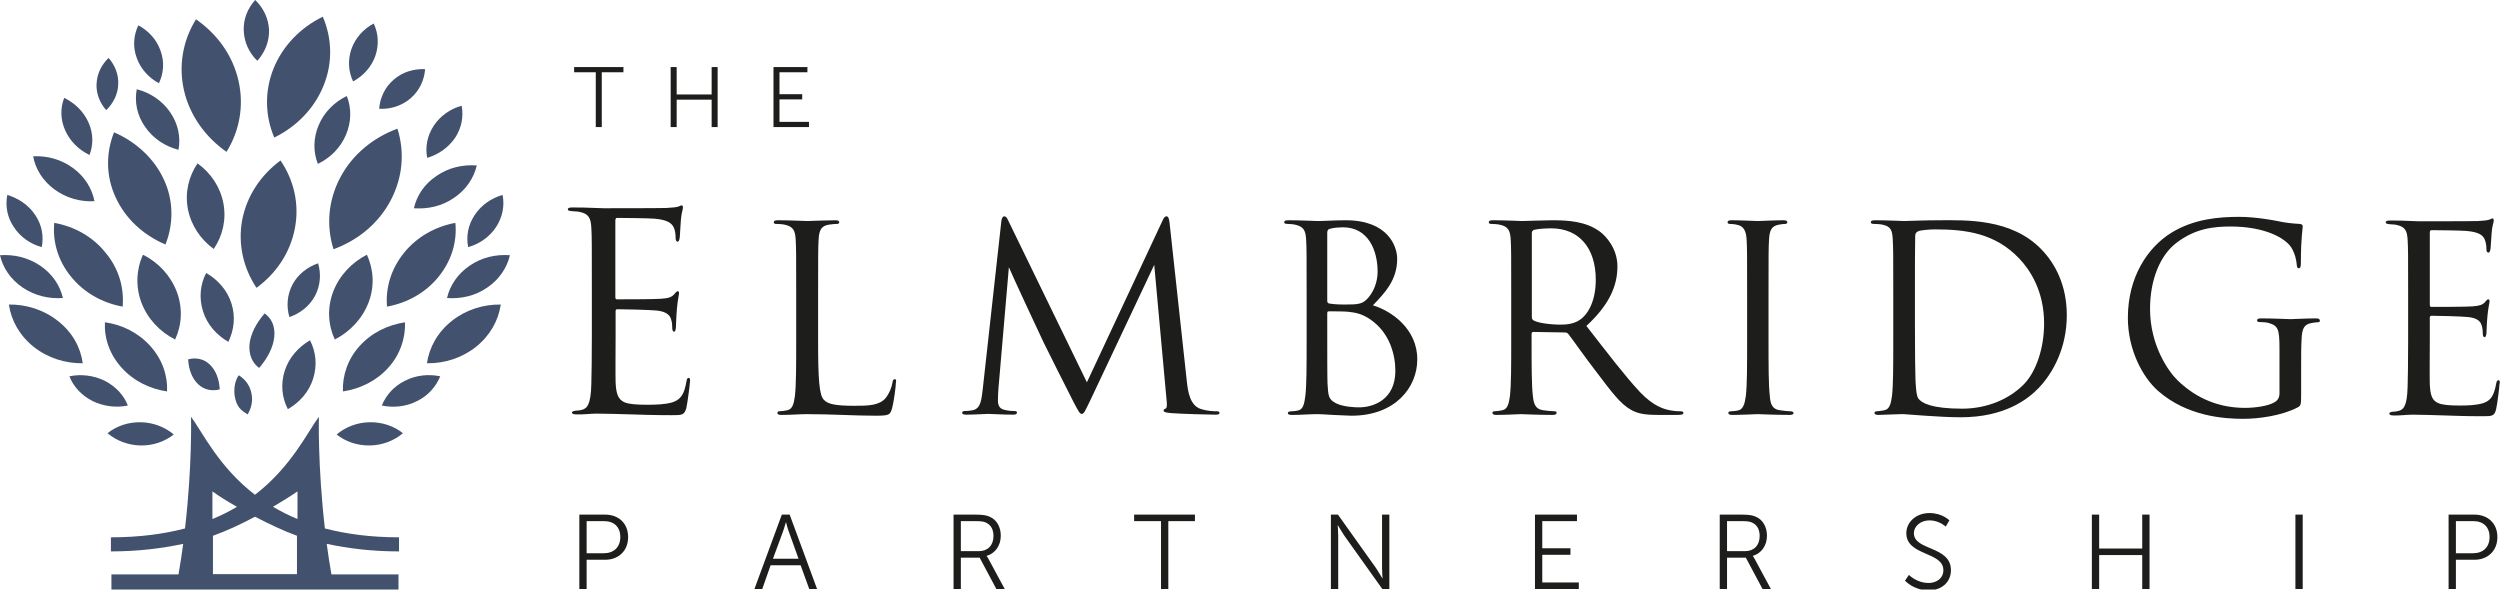 <?xml version="1.0" encoding="utf-8"?>
<!-- Generator: Adobe Illustrator 22.1.0, SVG Export Plug-In . SVG Version: 6.00 Build 0)  -->
<svg version="1.1" id="Layer_1" xmlns="http://www.w3.org/2000/svg" xmlns:xlink="http://www.w3.org/1999/xlink" x="0px" y="0px"
	 viewBox="0 0 958 225.9" style="enable-background:new 0 0 958 225.9;" xml:space="preserve">
<style type="text/css">
	.st0{fill:#41516E;}
	.st1{fill:#1D1D1B;}
</style>
<g>
	<g>
		<path class="st0" d="M105.1,52.7c8.4-4.1,15.3-11,18.9-19.9c3.6-8.9,3.2-18.2-0.3-26.4c-8.4,4.1-15.3,11-18.9,19.9
			C101.3,35.1,101.6,44.5,105.1,52.7z"/>
		<path class="st0" d="M143.8,21.5c1.5-4.3,1.2-8.7-0.6-12.5c-3.9,2.1-7,5.5-8.5,9.7c-1.5,4.3-1.2,8.7,0.6,12.5
			C139.2,29.1,142.3,25.7,143.8,21.5z"/>
		<path class="st0" d="M122.1,48c-2.1,5-2.1,10.2-0.3,14.8c4.8-2.3,8.7-6.2,10.8-11.2c2.1-5,2.1-10.2,0.3-14.8
			C128.1,39.1,124.2,43,122.1,48z"/>
		<path class="st0" d="M109.1,142.1c-1.6,5.1-1.1,10.2,1.2,14.7c4.5-2.6,8.1-6.6,9.7-11.7c1.6-5.1,1.1-10.2-1.2-14.7
			C114.3,133,110.7,137.1,109.1,142.1z"/>
		<path class="st0" d="M103.1,11.5C102.9,7,100.9,3,97.8,0c-2.9,3.2-4.6,7.3-4.4,11.8c0.2,4.5,2.1,8.5,5.2,11.5
			C101.5,20.1,103.2,16,103.1,11.5z"/>
		<path class="st0" d="M121.9,100.9c-4.1,1.4-7.7,4.2-9.8,8.1c-2.1,4-2.4,8.4-1.2,12.5c4.1-1.4,7.7-4.2,9.8-8.1
			C122.8,109.4,123.1,105,121.9,100.9z"/>
		<path class="st0" d="M98.3,110.3c7.5-5.5,12.9-13.4,14.7-22.8c1.8-9.3-0.4-18.5-5.5-26C100,67,94.6,75,92.8,84.3
			C91.1,93.7,93.3,102.8,98.3,110.3z"/>
		<path class="st0" d="M86.8,58.2c4.9-7.9,6.8-17.5,4.6-27.2c-2.2-9.8-8.2-18-16.3-23.6c-4.9,7.9-6.8,17.5-4.6,27.2
			S78.8,52.6,86.8,58.2z"/>
		<path class="st0" d="M91.5,143.8c0,0-2.2,2.7-1.6,7.7c0.7,4.6,2.6,5.8,5,7.3c1.5-2.5,2.1-5.4,1.4-8.3
			C95.7,147.6,93.9,145.3,91.5,143.8z"/>
		<path class="st0" d="M99.3,141c3.2-3.7,5.4-7.9,5.8-11.9c0.4-4-1-7.1-3.7-9c-3.2,3.7-5.4,7.9-5.8,11.9
			C95.3,136,96.7,139.1,99.3,141z"/>
		<path class="st0" d="M84.2,149.2c-0.2-3.9-1.5-7.3-3.8-9.5c-2.3-2.2-5.3-2.8-8.3-2c0.2,3.9,1.5,7.3,3.8,9.5
			C78.2,149.4,81.2,150,84.2,149.2z"/>
		<path class="st0" d="M148.8,140.9c4.6-5.1,6.6-11.3,6.4-17.4c-6.6,1-12.8,4-17.4,9.1c-4.6,5.1-6.6,11.3-6.4,17.4
			C138,149,144.2,146,148.8,140.9z"/>
		<path class="st0" d="M128.3,130.1c5.8-3,10.5-7.9,12.9-14.1s2-12.7-0.6-18.4c-5.8,3-10.5,7.9-12.9,14.1
			C125.3,118,125.7,124.5,128.3,130.1z"/>
		<path class="st0" d="M149.7,76.8c4.7-8.9,5.4-18.6,2.6-27.5c-9.2,3.4-17.2,9.8-21.9,18.7c-4.7,8.9-5.4,18.6-2.6,27.5
			C137.1,92.1,145,85.7,149.7,76.8z"/>
		<path class="st0" d="M171.3,114.2c5.3,0.4,10.8-0.8,15.4-4c4.6-3.1,7.6-7.6,8.7-12.4c-5.3-0.4-10.8,0.8-15.4,4
			C175.4,104.9,172.4,109.4,171.3,114.2z"/>
		<path class="st0" d="M157.3,37.7c3.4-2.9,5.3-7,5.6-11.2c-4.3-0.2-8.7,1.1-12,4c-3.4,2.9-5.3,7-5.6,11.2
			C149.6,41.9,153.9,40.6,157.3,37.7z"/>
		<path class="st0" d="M168.1,106c5-6.2,7.1-13.5,6.4-20.6c-7.6,1.4-14.7,5.3-19.7,11.5c-5,6.2-7.1,13.5-6.5,20.6
			C156,116.1,163.1,112.2,168.1,106z"/>
		<path class="st0" d="M158.6,79.8c5.3,0.4,10.8-0.8,15.4-4c4.6-3.1,7.6-7.6,8.7-12.4c-5.3-0.4-10.8,0.8-15.4,4
			C162.6,70.5,159.7,75,158.6,79.8z"/>
		<path class="st0" d="M174.4,52.8c2.5-3.8,3.3-8.2,2.5-12.3c-4.3,1.2-8.2,3.9-10.7,7.7c-2.5,3.8-3.3,8.2-2.5,12.3
			C168,59.2,171.8,56.6,174.4,52.8z"/>
		<path class="st0" d="M179.4,94.7c4.3-1.2,8.2-3.9,10.7-7.7c2.5-3.8,3.3-8.2,2.5-12.3c-4.3,1.2-8.2,3.9-10.7,7.7
			C179.3,86.3,178.6,90.6,179.4,94.7z"/>
		<path class="st0" d="M155.2,145.9c-4.3,2.1-7.3,5.6-8.9,9.5c4.4,0.9,9.2,0.5,13.5-1.7c4.3-2.1,7.3-5.6,8.9-9.5
			C164.3,143.3,159.5,143.7,155.2,145.9z"/>
		<path class="st0" d="M49,155.4c-1.5-3.9-4.6-7.3-8.9-9.5c-4.3-2.1-9.1-2.6-13.5-1.7c1.5,3.9,4.6,7.3,8.9,9.5
			C39.9,155.8,44.6,156.3,49,155.4z"/>
		<path class="st0" d="M22.2,123c-5.4-4.3-12.2-6.4-18.8-6.3c0.9,6.1,4.1,11.9,9.5,16.2c5.4,4.3,12.2,6.4,18.8,6.3
			C30.9,133.1,27.7,127.3,22.2,123z"/>
		<path class="st0" d="M8.7,110.2c4.6,3.1,10.1,4.4,15.4,4c-1.1-4.8-4-9.2-8.7-12.4c-4.6-3.1-10.1-4.4-15.4-4
			C1.1,102.6,4,107,8.7,110.2z"/>
		<path class="st0" d="M16,94.7c0.8-4.1,0.1-8.5-2.5-12.3C11,78.6,7.1,76,2.8,74.7C2,78.8,2.7,83.2,5.3,87
			C7.8,90.9,11.7,93.5,16,94.7z"/>
		<path class="st0" d="M66.6,166.5c-3.3-2.8-7.8-4.6-12.6-4.7c-4.9-0.1-9.4,1.5-12.8,4.2c3.3,2.8,7.8,4.6,12.6,4.7
			C58.7,170.8,63.1,169.2,66.6,166.5z"/>
		<path class="st0" d="M163.6,139.2c6.7,0.1,13.4-2,18.8-6.3c5.4-4.3,8.6-10.1,9.5-16.2c-6.7-0.1-13.4,2-18.8,6.3
			C167.7,127.3,164.5,133.1,163.6,139.2z"/>
		<path class="st0" d="M129,166.5c3.4,2.7,7.9,4.3,12.8,4.2c4.9-0.1,9.3-1.9,12.6-4.7c-3.4-2.7-7.9-4.3-12.8-4.2
			C136.7,161.9,132.3,163.7,129,166.5z"/>
		<path class="st0" d="M122.2,159.7c-4.5,6.1-10.6,19.2-24.5,29.9c-13.9-10.7-20-23.8-24.5-29.9c0,0,0.5,18.6-2.3,42.8
			c-8,2.1-17.4,3.4-28.4,3.4v5.4c10.1,0,19.3-1.1,27.7-2.9c-0.5,3.8-1.1,7.7-1.8,11.7H42.7v5.8h24.6h60.8h24.6v-5.8H127
			c-0.7-4-1.3-7.9-1.8-11.7c8.4,1.8,17.5,2.9,27.7,2.9v-5.4c-11,0-20.3-1.3-28.4-3.4C121.7,178.3,122.2,159.7,122.2,159.7z
			 M81.4,188.3c2.5,1.8,5.8,3.9,9.4,5.9c-2.8,1.7-6,3.3-9.4,4.7V188.3z M113.8,220H81.6v-14.7c5.1-1.8,10.7-4.4,16.1-7.3
			c5.4,2.8,11.1,5.5,16.1,7.3V220z M114,198.9c-3.4-1.4-6.5-3-9.4-4.7c3.6-2.1,6.8-4.1,9.4-5.9V198.9z"/>
		<path class="st0" d="M20.9,72.6c4.5,3.3,9.9,4.8,15.3,4.5c-0.9-4.8-3.7-9.4-8.2-12.7c-4.5-3.3-9.9-4.8-15.3-4.5
			C13.6,64.8,16.4,69.3,20.9,72.6z"/>
		<path class="st0" d="M63.4,93.7c3.1-7.8,3.2-16.7-0.6-24.9C59,60.6,52,54.3,43.7,50.7c-3.1,7.8-3.2,16.7,0.6,24.9
			C48.1,83.9,55,90.1,63.4,93.7z"/>
		<path class="st0" d="M20.8,85.4c-0.7,7.1,1.4,14.5,6.4,20.6c5,6.2,12.1,10.1,19.8,11.5c0.6-7.1-1.4-14.5-6.5-20.6
			C35.6,90.7,28.5,86.8,20.8,85.4z"/>
		<path class="st0" d="M64,150c0.3-6.1-1.8-12.3-6.4-17.4c-4.6-5.1-10.8-8.2-17.4-9.1c-0.3,6.1,1.8,12.3,6.4,17.4
			C51.2,146,57.4,149,64,150z"/>
		<path class="st0" d="M34.3,59.4c1.5-3.9,1.5-8.3-0.4-12.5c-1.9-4.2-5.2-7.4-9.3-9.4c-1.5,3.9-1.5,8.3,0.4,12.5
			C26.9,54.2,30.2,57.4,34.3,59.4z"/>
		<path class="st0" d="M88.7,116.3c-1.6-5.1-5.2-9.1-9.7-11.7c-2.3,4.4-2.8,9.6-1.2,14.7c1.6,5.1,5.2,9.1,9.7,11.7
			C89.7,126.5,90.3,121.3,88.7,116.3z"/>
		<path class="st0" d="M81.9,95.4c3.4-5,4.9-11.2,3.7-17.5c-1.2-6.3-4.8-11.6-9.9-15.3c-3.4,5-4.9,11.2-3.7,17.5
			C73.2,86.3,76.8,91.7,81.9,95.4z"/>
		<path class="st0" d="M60.9,31.9c1.8-3.8,2.2-8.2,0.6-12.5c-1.5-4.3-4.6-7.6-8.5-9.7c-1.8,3.8-2.2,8.2-0.6,12.5
			C53.9,26.4,57,29.8,60.9,31.9z"/>
		<path class="st0" d="M67.7,111.7c-2.4-6.2-7-11.1-12.9-14.1c-2.6,5.7-2.9,12.2-0.6,18.4c2.4,6.2,7,11.1,12.9,14.1
			C69.7,124.5,70.1,118,67.7,111.7z"/>
		<path class="st0" d="M45.3,32.3c0.2-3.8-1.3-7.4-3.7-10.1c-2.7,2.6-4.4,6-4.6,9.9c-0.2,3.8,1.3,7.4,3.7,10.1
			C43.4,39.6,45.2,36.1,45.3,32.3z"/>
		<path class="st0" d="M55.6,48.6c3.1,4.5,7.7,7.5,12.8,8.8c0.9-4.8-0.1-9.9-3.2-14.4c-3.1-4.5-7.7-7.5-12.8-8.8
			C51.5,39.1,52.5,44.2,55.6,48.6z"/>
	</g>
	<g>
		<path class="st1" d="M526.1,117c4.6-4.8,9.3-9.7,9.3-17.8c0-4.9-3.6-14.8-19.7-14.8c-4.5,0-8.4,0.3-10.8,0.3
			c-0.5,0-6.7-0.3-11.2-0.3c-1.1,0-1.6,0.2-1.6,0.8c0,0.4,0.4,0.6,1.3,0.6c0.4,0,2.1,0.1,2.9,0.3c3.3,0.7,4,2.3,4.2,5.6
			c0.2,3.2,0.2,5.9,0.2,21.3v17.4c0,9.5,0,17.3-0.5,21.4c-0.4,2.9-0.8,5.1-2.8,5.5c-0.9,0.2-1.6,0.3-2.4,0.3c-1.3,0-1.5,0.4-1.5,0.7
			c0,0.5,0.5,0.7,1.6,0.7c3.5,0,6.5-0.3,9.7-0.3c0.4,0,3.2,0.1,6,0.3c2.9,0.1,6,0.3,7.1,0.3c16.9,0,25.2-11,25.2-21.5
			C543.2,126.2,533.4,119.2,526.1,117z M508.7,88.7c0-0.6,0.3-0.9,1.2-1.1c1.6-0.4,3.7-0.5,4.7-0.5c9.7,0,13.3,8.8,13.3,17
			c0,4-1.5,7.6-3.6,10c-2.1,2.4-3.5,2.6-9,2.6c-3.7,0-5.4-0.3-6-0.4c-0.5-0.2-0.7-0.4-0.7-1.1V88.7z M520.8,156.1
			c-1.8,0-6-0.2-8.7-1.5c-3.1-1.5-3.1-2.9-3.4-7.7c-0.1-1.5-0.1-13.7-0.1-21.3V120c0-0.5,0.2-0.7,0.6-0.7c1.5,0,6.4,0,7.7,0.2
			c2.4,0.3,4.8,0.6,8.2,2.9c7.6,5.2,9.6,13.8,9.6,19.7C534.7,153.3,526.1,156.1,520.8,156.1z"/>
		<path class="st1" d="M466.2,157.6c-1,0-3.3,0-6.1-0.9c-4.2-1.4-4.9-6.9-5.3-10.5l-6.6-60.6c-0.2-1.9-0.5-2.7-1.2-2.7
			c-0.7,0-1.1,0.7-1.5,1.6l-29,62l-30.2-62.1c-0.5-1.1-0.9-1.5-1.5-1.5c-0.6,0-1,0.9-1.1,2l-7.1,64.1c-0.5,4-0.7,7.6-3.9,8.2
			c-1.5,0.3-2.2,0.3-3,0.3c-0.5,0-1,0.2-1,0.6c0,0.7,0.7,0.8,1.7,0.8c2.7,0,7.4-0.3,8.3-0.3c0.8,0,5.8,0.3,9.5,0.3
			c1,0,1.5-0.2,1.5-0.9c0-0.3-0.4-0.5-1-0.5c-0.6,0-1.9,0-3.6-0.4c-1.5-0.3-2.7-1.1-2.7-3.6c0-1.7,0.1-3.1,0.2-4.6l4-46.5
			c1.1,2.7,12.4,27,13.3,28.8c0.5,1,9,18.1,11.5,22.9c1.9,3.6,2.4,4.5,3.1,4.5c0.9,0,1.2-0.9,3.3-5.2l24.5-51.9l4.7,51.5
			c0.2,1.8,0.3,3.3-0.4,3.6c-0.5,0.2-0.7,0.3-0.7,0.7c0,0.5,0.5,0.8,2.8,1c3.7,0.3,14.9,0.6,17.1,0.6c1.2,0,1.5-0.2,1.5-0.8
			C467.3,157.7,466.7,157.6,466.2,157.6z"/>
		<path class="st1" d="M743,84.4c-5.9,0-12.1,0.3-13.3,0.3c-0.5,0-6.7-0.3-11.2-0.3c-1.1,0-1.6,0.2-1.6,0.8c0,0.4,0.4,0.6,1.1,0.6
			c0.9,0,2.6,0.1,3.4,0.3c3.3,0.7,3.7,2.3,3.9,5.6c0.2,3.2,0.2,5.9,0.2,21.3v17.4c0,9.5,0,17.3-0.5,21.4c-0.4,2.9-0.9,5-2.9,5.4
			c-0.9,0.2-1.7,0.3-2.8,0.4c-0.8,0-1,0.3-1,0.6c0,0.6,0.5,0.8,1.6,0.8c1.5,0,3.8-0.2,5.7-0.2c2.1-0.1,3.7-0.1,3.9-0.1
			c0.5,0,3.8,0.3,8.2,0.6c4.2,0.3,9.5,0.6,13.7,0.6c16.8,0,25.7-6.9,29.9-11.3c5.5-5.8,10.7-15.4,10.7-27.8
			c0-11.7-4.6-19.9-9.6-25.1C770.8,83.5,752.8,84.4,743,84.4z M775.4,147.4c-5.8,5.8-14.3,9.2-23.5,9.2c-11.6,0-15.5-2.1-16.8-3.9
			c-0.8-1.1-1-5-1.1-7.5c-0.1-1.9-0.2-11-0.2-21.4v-12.2c0-7.6,0-17.7,0.1-21c0-1.1,0.3-1.6,1.2-2c0.8-0.4,4.4-0.7,6.4-0.7
			c11.7,0,23,1.4,32.3,11.2c4,4.2,9.5,12.3,9.5,24.9C783.3,132.9,780.5,142.3,775.4,147.4z"/>
		<path class="st1" d="M342.9,145.3c-0.6,0-0.8,0.5-0.9,1.3c-0.3,1.9-1.3,4.3-2.6,5.9c-2.4,2.9-6.7,3-11.9,3
			c-7.7,0-10.3-0.7-11.8-2.3c-1.8-1.8-2.2-8.1-2.2-22.6V113c0-15.4,0-18.2,0.2-21.3c0.2-3.5,1-5.1,3.8-5.6c1.2-0.2,2.6-0.3,3.3-0.3
			c0.4,0,0.8-0.2,0.8-0.6c0-0.6-0.5-0.8-1.6-0.8c-3,0-10.2,0.3-10.7,0.3c-0.5,0-6.7-0.3-11.2-0.3c-1.1,0-1.6,0.2-1.6,0.8
			c0,0.4,0.4,0.6,0.8,0.6c0.9,0,2.6,0.1,3.4,0.3c3.3,0.7,4,2.3,4.2,5.6c0.2,3.2,0.2,5.9,0.2,21.3v17.4c0,9.5,0,17.3-0.5,21.4
			c-0.4,2.9-0.9,5-2.9,5.4c-0.9,0.2-2.1,0.4-3,0.4c-0.6,0-0.8,0.3-0.8,0.6c0,0.6,0.5,0.8,1.6,0.8c3.7,0,6.6-0.3,9.7-0.3
			c9.6,0,18,0.6,26.4,0.6c5.2,0,5.5-0.4,6.2-2.7c0.8-2.9,1.5-8.8,1.5-9.9C343.5,145.7,343.4,145.3,342.9,145.3z"/>
		<path class="st1" d="M887.4,122c-3,0-9.2,0.3-9.7,0.3c-0.5,0-6.7-0.3-11.2-0.3c-1.1,0-1.6,0.2-1.6,0.8c0,0.4,0.4,0.6,0.8,0.6
			c0.9,0,2.6,0.1,3.4,0.3c3.9,1.1,4.4,2.2,4.4,10.2v16.8c0,1.7-0.7,2.8-2,3.5c-2.6,1.5-7.7,2.1-11.2,2.1c-9.1,0-18.1-3-25.9-10.6
			c-3.5-3.4-10.5-13.4-10.5-27.3c0-11.5,4-20.5,9.8-25.1c7.5-5.9,14.9-6.5,21.1-6.5c12.7,0,20.7,4.2,23.2,8c1.5,2.4,2,5.1,2.1,6.5
			c0.1,0.9,0.2,1.5,0.7,1.5c0.7,0,0.9-0.5,0.9-2.1c0-9.9,0.7-12.6,0.7-14c0-0.4-0.2-0.8-1.2-0.9c-2.5-0.1-5.9-0.5-8-1
			c-1.9-0.4-8.9-1.7-15.1-1.7c-7.6,0-17.4,0.7-26.2,6.2c-8.8,5.5-16.5,16.7-16.5,32.5c0,12.3,5.7,22.9,11.7,28.1
			c11,9.6,25,10.6,32.5,10.6c5.7,0,14.6-1.1,20.9-4.4c1.2-0.7,1.3-0.9,1.3-5.3v-11.1c0-4.1,0-7.1,0.2-10.3c0.2-3.5,1-5.1,3.7-5.6
			c1.2-0.2,1.8-0.3,2.5-0.3c0.4,0,0.8-0.2,0.8-0.6C888.9,122.2,888.5,122,887.4,122z"/>
		<path class="st1" d="M686,157.6c-0.6,0-2.7-0.2-4-0.4c-3-0.4-3.6-2.6-3.8-5.4c-0.5-4.1-0.5-11.9-0.5-21.4V113
			c0-15.4,0-18.2,0.2-21.3c0.2-3.5,1-5.1,3.7-5.6c1.2-0.2,1.8-0.3,2.5-0.3c0.4,0,0.8-0.2,0.8-0.6c0-0.6-0.5-0.8-1.6-0.8
			c-3,0-9.2,0.3-9.7,0.3c-0.5,0-6.7-0.3-10-0.3c-1.1,0-1.6,0.2-1.6,0.8c0,0.4,0.4,0.6,0.8,0.6c0.7,0,2,0.1,3.1,0.4
			c2.2,0.5,3.2,2.2,3.4,5.5c0.2,3.2,0.2,5.9,0.2,21.3v17.4c0,9.5,0,17.3-0.5,21.4c-0.4,2.9-1,5.1-3,5.5c-0.9,0.2-2,0.3-2.6,0.3
			c-0.9,0-1.1,0.3-1.1,0.6c0,0.6,0.5,0.8,1.6,0.8c3,0,9.2-0.3,9.7-0.3c0.5,0,6.8,0.3,12.2,0.3c1.1,0,1.5-0.3,1.5-0.8
			C687.2,157.9,686.9,157.6,686,157.6z"/>
		<path class="st1" d="M957.4,145.7c-0.5,0-0.7,0.4-0.9,1.5c-0.8,4.2-1.9,6.3-5,7.3c-2.7,0.8-5.9,0.9-8.9,0.9
			c-3.8,0-6.5-0.2-8.2-0.9c-2.5-1-3.1-3.2-3.3-7.2c-0.1-2.1,0-13.5,0-16.9v-8.7c0-0.4,0.2-0.7,0.7-0.7c1.7,0,11.4,0.2,14.1,0.5
			c3.6,0.4,4.7,1.8,5.1,3.3c0.3,0.9,0.4,1.9,0.4,2.8c0,0.8,0.1,1.6,0.7,1.6c0.4,0,0.6-0.5,0.7-1.5c0.1-1.4,0.1-3.7,0.4-6.7
			c0.3-3.3,0.8-4.9,0.8-5.5c0-0.6-0.2-0.8-0.5-0.8c-0.4,0-0.7,0.4-1.2,1c-1,1.2-2.3,1.5-4.9,1.7c-2.3,0.2-14.4,0.2-15.7,0.2
			c-0.5,0-0.6-0.3-0.6-1V89.2c0-0.7,0.2-1,0.6-1c1.1,0,11.8,0.1,13.5,0.3c4.3,0.4,6.4,1.4,7.1,3.7c0.3,0.8,0.5,2,0.5,3.3
			c0,0.8,0.2,1.3,0.8,1.3c0.4,0,0.7-0.7,0.8-1.7c0.2-2.6,0.3-4.4,0.4-5.9c0.2-2.8,0.8-3.9,0.8-4.6c0-0.5-0.1-0.9-0.4-0.9
			c-0.3,0-0.5,0.1-1.1,0.4c-0.6,0.3-2.4,0.5-4.5,0.6c-2.3,0.1-21.9,0.1-22.6,0.1c-6.2-0.3-8.9-0.3-11.2-0.3c-1.1,0-1.6,0.2-1.6,0.8
			c0,0.4,0.6,0.5,1.3,0.6c0.9,0.1,2.2,0.1,2.9,0.3c3.3,0.7,4,2.3,4.2,5.6c0.2,3.2,0.2,5.9,0.2,21.3v17.4c0,8.8-0.1,13.8-0.2,17.7
			c-0.2,7.4-1.5,8.8-3.6,9.3c-0.7,0.2-1.3,0.2-2.3,0.3c-0.6,0.1-1.1,0.3-1.1,0.6c0,0.6,0.5,0.8,1.6,0.8c2.6,0.1,4.9-0.3,7.3-0.3
			c3.8,0,8.4,0.2,12.3,0.3c3.8,0.1,7.1,0.3,14.4,0.3c3.8,0,4.6,0,5.3-2.6c0.5-2.1,1.3-8.8,1.3-9.6C958,146.5,958,145.7,957.4,145.7z
			"/>
		<path class="st1" d="M263.9,144.8c-0.5,0-0.7,0.4-0.9,1.6c-0.8,4.5-2,6.7-5.4,7.8c-2.8,0.8-6.3,0.9-9.5,0.9
			c-4.1,0-6.9-0.2-8.7-0.9c-2.6-1.1-3.3-3.4-3.5-7.7c-0.1-2.2,0-14.4,0-18v-9.3c0-0.4,0.2-0.7,0.7-0.7c1.8,0,12.2,0.2,15.1,0.5
			c3.8,0.4,5.1,1.9,5.5,3.5c0.3,0.9,0.4,2,0.4,2.9c0,0.8,0.1,1.7,0.7,1.7c0.4,0,0.6-0.5,0.7-1.6c0.1-1.5,0.1-3.9,0.4-7.2
			c0.3-3.5,0.8-5.3,0.8-5.9c0-0.6-0.2-0.8-0.5-0.8c-0.4,0-0.7,0.4-1.3,1.1c-1.1,1.3-2.4,1.6-5.3,1.8c-2.4,0.2-15.4,0.2-16.7,0.2
			c-0.5,0-0.6-0.3-0.6-1.1v-29c0-0.7,0.2-1.1,0.6-1.1c1.2,0,12.6,0.1,14.4,0.3c4.6,0.4,6.8,1.5,7.6,3.9c0.3,0.8,0.5,2.1,0.5,3.5
			c0,0.8,0.2,1.4,0.8,1.4c0.4,0,0.7-0.7,0.8-1.8c0.2-2.7,0.3-4.7,0.4-6.3c0.2-2.9,0.8-4.2,0.8-4.9c0-0.5-0.1-0.9-0.4-0.9
			c-0.3,0-0.5,0.1-1.2,0.4c-0.6,0.3-2.5,0.5-4.8,0.6c-2.4,0.1-23.4,0.1-24.1,0.1c-6.6-0.3-9.5-0.3-11.9-0.3c-1.2,0-1.7,0.2-1.7,0.8
			c0,0.4,0.6,0.5,1.4,0.6c0.9,0.1,2.3,0.1,3.1,0.3c3.5,0.7,4.3,2.4,4.5,6c0.2,3.4,0.2,6.3,0.2,22.7v18.5c0,9.4-0.1,14.7-0.2,18.8
			c-0.2,7.9-1.6,9.4-3.8,9.9c-0.7,0.2-1.4,0.2-2.4,0.3c-0.6,0.1-1.2,0.3-1.2,0.6c0,0.6,0.5,0.8,1.7,0.8c2.7,0.1,5.3-0.3,7.8-0.3
			c4.1,0,8.9,0.2,13.2,0.3c4.1,0.1,7.6,0.3,15.4,0.3c4.1,0,4.9,0,5.7-2.7c0.5-2.2,1.4-9.4,1.4-10.2
			C264.5,145.7,264.5,144.8,263.9,144.8z"/>
		<path class="st1" d="M644.2,157.6c-0.6,0-2,0-3.8-0.3c-2.5-0.4-6.7-1.5-12-7.1c-5.7-6.1-12.4-14.9-20.5-25.3
			c8.9-8.2,11.9-15.5,11.9-22.8c0-6.8-4.3-11.6-6.8-13.4c-5.2-3.8-11.8-4.3-18.1-4.3c-3.1,0-10.6,0.3-11.6,0.3
			c-0.5,0-6.7-0.3-11.2-0.3c-1.1,0-1.6,0.2-1.6,0.8c0,0.4,0.4,0.6,0.8,0.6c0.9,0,2.6,0.1,3.4,0.3c3.3,0.7,4,2.3,4.2,5.6
			c0.2,3.2,0.2,5.9,0.2,21.3v17.4c0,9.5,0,17.3-0.5,21.4c-0.4,2.9-0.9,5-2.9,5.4c-0.9,0.2-2.1,0.4-3,0.4c-0.6,0-0.8,0.3-0.8,0.6
			c0,0.6,0.5,0.8,1.6,0.8c3,0,9.2-0.3,9.3-0.3c0.5,0,6.7,0.3,12.1,0.3c1.1,0,1.6-0.3,1.6-0.8c0-0.3-0.2-0.6-0.8-0.6
			c-0.9,0-3.1-0.2-4.4-0.4c-3-0.4-3.6-2.6-3.9-5.4c-0.5-4.1-0.5-11.9-0.5-21.4V128c0-0.5,0.2-0.8,0.7-0.8l12.1,0.2
			c0.6,0,0.9,0.2,1.3,0.6c2,2.6,6.6,9.2,10.8,14.6c5.6,7.4,9.1,12.2,13.3,14.5c2.6,1.4,5,1.9,10.6,1.9h7c1.8,0,2.4-0.2,2.4-0.8
			C645.1,157.9,644.7,157.6,644.2,157.6z M605.5,122.5c-2.3,1.6-5,1.9-7.4,1.9c-4.3,0-8.9-0.7-10.4-1.6c-0.5-0.3-0.7-0.7-0.7-1.2
			V89.3c0-0.6,0.3-1,0.8-1.2c1-0.3,3.7-0.6,6.6-0.6c10.6,0,17.1,7.4,17.1,19.7C611.5,114.8,608.9,120.1,605.5,122.5z"/>
		<g>
			<g>
				<path class="st1" d="M941.1,212v-12.3h6.7c3.8,0,6.2,2.2,6.2,6.1c0,3.9-2.5,6.2-6.3,6.2H941.1z M938.3,225.7h2.8v-11.2h7.1
					c5.1,0,8.8-3.4,8.8-8.7c0-5.3-3.7-8.6-8.8-8.6h-9.9V225.7z M879.6,225.7h2.8v-28.5h-2.8V225.7z M801.6,225.7h2.8v-13h16.5v13
					h2.8v-28.5h-2.8v13h-16.5v-13h-2.8V225.7z M730,222.5c0,0,3.2,3.7,9,3.7c5.4,0,8.6-3.4,8.6-7.7c0-9.4-14.2-7.4-14.2-14.2
					c0-2.5,2.4-4.9,6-4.9c3.7,0,6.2,2.4,6.2,2.4l1.4-2.4c0,0-2.7-2.8-7.6-2.8c-5.3,0-8.9,3.6-8.9,7.7c0,8.8,14.2,7,14.2,14.2
					c0,3.1-2.6,4.9-5.7,4.9c-4.5,0-7.5-3.1-7.5-3.1L730,222.5z M661.8,211.2v-11.5h5.8c2.2,0,3.2,0.2,4.1,0.7c1.7,0.9,2.6,2.6,2.6,5
					c0,3.6-2.2,5.8-5.6,5.8H661.8z M659,225.7h2.8v-12h7.2l6.4,12h3.2l-6.2-11.5c-0.4-0.8-0.7-1.1-0.7-1.1V213
					c3.2-0.9,5.4-3.9,5.4-7.7c0-3.4-1.6-6.2-4.3-7.3c-1.1-0.5-2.4-0.8-5.4-0.8H659V225.7z M588.2,225.7H605v-2.5h-14v-10.6h10.8
					v-2.5H591v-10.4h13.3v-2.5h-16.1V225.7z M510,225.7h2.8v-20.5c0-1.5-0.2-3.9-0.2-3.9h0.1c0,0,1.4,2.4,2.4,3.9l14.6,20.5h2.7
					v-28.5h-2.8v20.5c0,1.5,0.2,3.9,0.2,3.9h-0.1c0,0-1.4-2.4-2.4-3.9l-14.6-20.5H510V225.7z M444.9,225.7h2.8v-26h10.2v-2.5h-23.3
					v2.5h10.3V225.7z M368.2,211.2v-11.5h5.8c2.2,0,3.2,0.2,4.1,0.7c1.7,0.9,2.6,2.6,2.6,5c0,3.6-2.2,5.8-5.6,5.8H368.2z
					 M365.4,225.7h2.8v-12h7.2l6.4,12h3.2l-6.2-11.5c-0.4-0.8-0.7-1.1-0.7-1.1V213c3.2-0.9,5.4-3.9,5.4-7.7c0-3.4-1.6-6.2-4.3-7.3
					c-1.1-0.5-2.4-0.8-5.4-0.8h-8.4V225.7z M301.2,200.1c0,0,0.6,2.4,1.1,3.7l3.7,10.3h-9.8l3.8-10.3
					C300.5,202.5,301.1,200.1,301.2,200.1L301.2,200.1z M310.1,225.7h3l-10.5-28.5h-3l-10.5,28.5h3l3.2-9.1h11.5L310.1,225.7z
					 M224.8,212v-12.3h6.7c3.8,0,6.2,2.2,6.2,6.1c0,3.9-2.5,6.2-6.3,6.2H224.8z M222,225.7h2.8v-11.2h7.1c5.1,0,8.8-3.4,8.8-8.7
					c0-5.3-3.7-8.6-8.8-8.6H222V225.7z"/>
			</g>
		</g>
	</g>
</g>
<path class="st1" d="M220,25.7v2h8.3v21h2.3v-21h8.3v-2H220z M272.7,25.7v10.5h-13.4V25.7h-2.3v23h2.3V38.2h13.4v10.5h2.3v-23H272.7
	z M296.4,25.7v23H310v-2h-11.3v-8.6h8.7v-2h-8.7v-8.4h10.7v-2H296.4z"/>
</svg>
